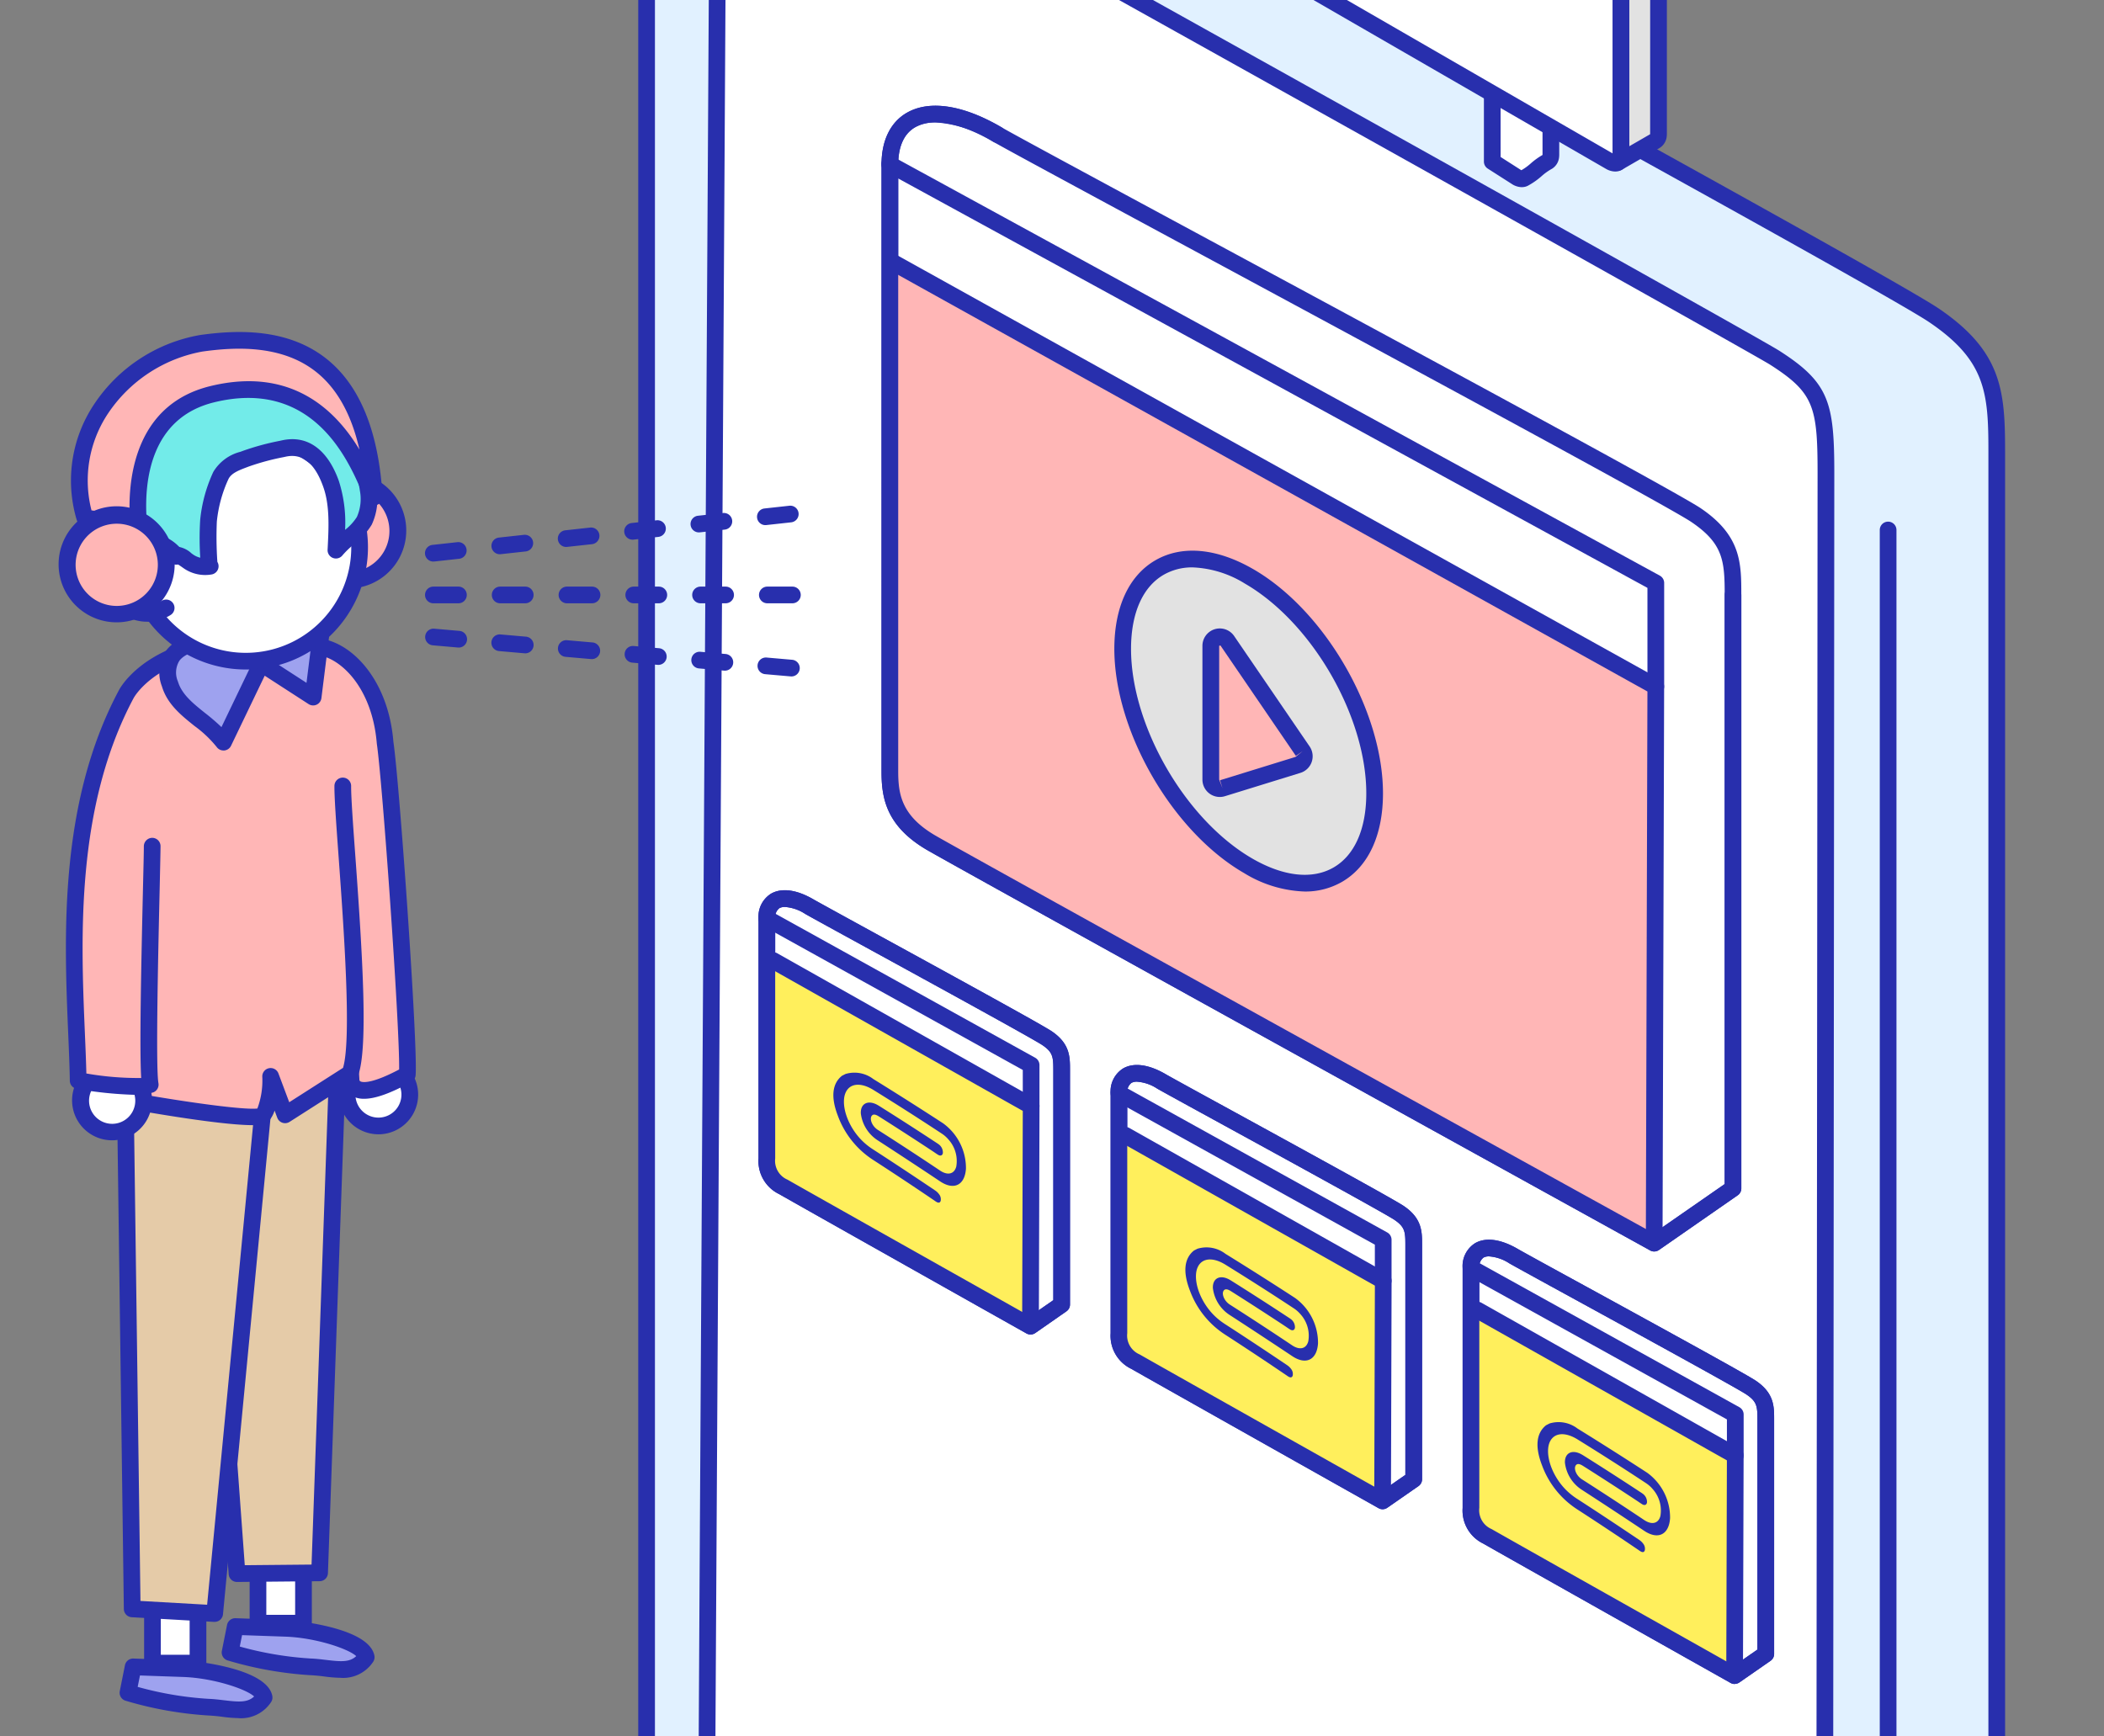 <svg xmlns="http://www.w3.org/2000/svg" width="252" height="208" viewBox="0 0 252 208"><rect x="0" y="0" width="252" height="208" fill="#808080" stroke="none"/><defs><clipPath id="a"><path transform="translate(0 55.379)" fill="none" d="M0 0h252v208H0z"/></clipPath></defs><g clip-path="url(#a)" transform="translate(0 -55.379)"><path d="M77.443 25.9v242.26c0 4.9.647 10.112 8.511 14.664s139.9 12.286 139.9 12.286l13.3-8.917V109.448c0-6.916-.232-11.362-7.526-16.3S106.139 23.757 99.366 19.8c-12.8-7.484-21.923-4.523-21.923 6.1" fill="#e1f1ff"/><path d="M225.856 296.11h-.059c-5.4-.316-132.366-7.8-140.344-12.419-8.314-4.812-9.01-10.539-9.01-15.53V25.9c0-4.688 1.663-8.12 4.81-9.925 4.412-2.531 11.023-1.477 18.619 2.963 2.264 1.324 17.211 9.534 36.134 19.928 38.531 21.164 91.3 50.15 96.182 53.456 7.581 5.134 7.966 9.854 7.966 17.13v176.741a1 1 0 0 1-.443.83l-13.3 8.917a1 1 0 0 1-.557.17M86.735 16.636a8.919 8.919 0 0 0-4.487 1.07c-2.49 1.428-3.805 4.26-3.805 8.19v242.263c0 4.828.612 9.516 8.012 13.8 6.263 3.625 102.214 9.967 139.124 12.134l12.575-8.433V109.448c0-7.014-.315-10.888-7.087-15.474-4.8-3.254-59.7-33.407-96.024-53.359C116.107 30.214 101.15 22 98.862 20.66c-4.542-2.66-8.735-4.024-12.127-4.024" fill="#282fad"/><path d="M86.88 270.727c2.13 1.128 131.672 8.757 131.672 8.757s.143-163.5.143-167.391c0-8.256-2.236-10.96-7.863-14.562-3.1-1.983-20.451-11.395-20.451-11.395S93.528 31.651 89.719 29.592C86.7 27.962 86 30.761 86 35.772c0 3.038-1.315 226.121-1.315 228.775s-.641 4.677 2.2 6.18" fill="#fff"/><path d="M218.553 280.484a.568.568 0 0 1-.059 0c-30.44-1.792-129.927-7.731-132.081-8.871-2.938-1.555-2.849-3.747-2.763-5.866.016-.383.032-.783.032-1.2 0-1.285.3-53.377.624-108.527.34-58.347.694-118.681.694-120.249 0-4.361.565-6.477 1.952-7.3a3.182 3.182 0 0 1 3.246.244c1 .542 119.461 66.47 122.913 68.68 5.98 3.828 6.587 6.2 6.587 14.7 0 3.852-.141 165.757-.142 167.392a1 1 0 0 1-1 1M87.283 269.808c3.975 1 94.254 6.491 130.271 8.616.012-14.1.141-162.645.141-166.331 0-7.971-.419-9.658-5.665-13.016-2.742-1.756-116.712-65.323-122.786-68.605-.585-.316-1.05-.42-1.271-.287-.365.215-.973 1.232-.973 5.586 0 1.574-.351 61.911-.691 120.261-.321 55.147-.624 107.235-.624 108.515 0 .444-.016.87-.034 1.279-.081 2.007-.122 3.027 1.635 3.982m138.857 15.538a1 1 0 0 1-1-1v-165.48a1 1 0 1 1 2 0v165.48a1 1 0 0 1-1 1" fill="#282fad"/><path d="M91.849 165.4v28.745a3.425 3.425 0 0 0 1.977 3.406c1.826 1.057 29.6 16.682 29.6 16.682l3.732-2.592V183.53c0-1.606-.054-2.639-1.748-3.786s-26.9-14.838-28.471-15.758c-2.973-1.738-5.092-1.05-5.092 1.417" fill="#fff"/><path d="M123.428 215.236a.993.993 0 0 1-.49-.128c-1.135-.638-27.8-15.641-29.614-16.689a4.392 4.392 0 0 1-2.475-4.272V165.4a3.228 3.228 0 0 1 1.5-2.971c1.274-.73 3.083-.485 5.094.691.521.3 3.773 2.086 7.89 4.341 10.265 5.621 19.566 10.727 20.636 11.452 2.187 1.481 2.187 3.074 2.187 4.614v28.114a1 1 0 0 1-.429.821L124 215.058a1 1 0 0 1-.57.178m-29.419-51.215a1.328 1.328 0 0 0-.664.146 1.384 1.384 0 0 0-.5 1.236v28.744a2.453 2.453 0 0 0 1.477 2.541c1.66.96 25.141 14.173 29.046 16.37l2.787-1.937V183.53c0-1.539-.063-2.115-1.308-2.958-1.081-.732-12.752-7.124-20.476-11.354-4.131-2.262-7.393-4.05-7.939-4.368a5.07 5.07 0 0 0-2.425-.829" fill="#282fad"/><path d="m92.613 170.44-.491 25.367 31.306 18.429.075-26.371Z" fill="#ffef5c"/><path d="M123.428 215.236a.993.993 0 0 1-.49-.128c-1.135-.638-27.8-15.641-29.614-16.689a4.392 4.392 0 0 1-2.475-4.272V165.4a3.228 3.228 0 0 1 1.5-2.971c1.274-.73 3.083-.485 5.094.691.521.3 3.773 2.086 7.89 4.341 10.265 5.621 19.566 10.727 20.636 11.452 2.187 1.481 2.187 3.074 2.187 4.614v28.114a1 1 0 0 1-.429.821L124 215.058a1 1 0 0 1-.57.178m-29.419-51.215a1.328 1.328 0 0 0-.664.146 1.384 1.384 0 0 0-.5 1.236v28.744a2.453 2.453 0 0 0 1.477 2.541c1.66.96 25.141 14.173 29.046 16.37l2.787-1.937V183.53c0-1.539-.063-2.115-1.308-2.958-1.081-.732-12.752-7.124-20.476-11.354-4.131-2.262-7.393-4.05-7.939-4.368a5.07 5.07 0 0 0-2.425-.829" fill="#282fad"/><path d="M123.428 214.138a1 1 0 0 1-1-1l.073-24.687-30.38-17.137a1 1 0 1 1 .983-1.742l30.89 17.424a1 1 0 0 1 .509.874l-.075 25.274a1 1 0 0 1-1 1" fill="#282fad"/><path d="M123.5 188.865a1 1 0 0 1-1-1v-4.319l-31.14-17.268a1 1 0 1 1 .971-1.749l31.654 17.553a1 1 0 0 1 .515.875v4.908a1 1 0 0 1-1 1m-22.209-4.844a3.725 3.725 0 0 1 3.314.617q4.278 2.645 8.341 5.291a6.633 6.633 0 0 1 2.748 5.44c-.126 1.972-1.441 2.647-3.119 1.507a715.503 715.503 0 0 0-7.524-4.949 4.48 4.48 0 0 1-1.95-3.191c-.039-1.127.786-1.595 1.869-1.066a4.607 4.607 0 0 1 .4.231q3.5 2.2 6.855 4.411a2.917 2.917 0 0 1 .268.19 1.218 1.218 0 0 1 .438.976c-.034.307-.285.413-.577.23-.2-.122-.393-.261-.59-.393q-3.18-2.1-6.495-4.2c-.331-.207-.631-.318-.826-.117-.317.329-.066 1.109.5 1.582a2.275 2.275 0 0 0 .254.18q3.777 2.413 7.375 4.824c.934.635 1.72.44 1.961-.462a3.842 3.842 0 0 0-.92-3.23 3.8 3.8 0 0 0-.742-.674q-4.048-2.671-8.317-5.312c-1.713-1.035-3.118-.675-3.422.836-.285 1.552.606 3.767 2.117 5.269a7.934 7.934 0 0 0 1.337 1.064 466.547 466.547 0 0 1 7.451 4.929 1.859 1.859 0 0 1 .44.43.967.967 0 0 1 .193.776c-.057.221-.208.282-.43.186a1.909 1.909 0 0 1-.285-.18q-3.612-2.455-7.409-4.914a10.644 10.644 0 0 1-4.179-5.23c-.881-2.263-.693-3.873.45-4.807a.546.546 0 0 1 .1-.058c.123-.064.247-.126.371-.189" fill="#282fad"/><path d="M134.016 186.333v28.745a3.425 3.425 0 0 0 1.977 3.406c1.826 1.057 29.6 16.682 29.6 16.682l3.732-2.592V204.46c0-1.606-.054-2.639-1.748-3.786s-26.9-14.838-28.471-15.758c-2.973-1.738-5.092-1.05-5.092 1.417" fill="#fff"/><path d="M165.6 236.166a.993.993 0 0 1-.49-.128c-1.135-.638-27.8-15.64-29.614-16.689a4.39 4.39 0 0 1-2.475-4.271v-28.745a3.228 3.228 0 0 1 1.5-2.971c1.272-.729 3.08-.485 5.094.691.522.306 3.789 2.1 7.923 4.359 10.247 5.613 19.535 10.71 20.6 11.434 2.187 1.481 2.187 3.074 2.187 4.615v28.113a1 1 0 0 1-.429.821l-3.732 2.593a1 1 0 0 1-.57.178m-29.417-51.215a1.337 1.337 0 0 0-.664.146 1.384 1.384 0 0 0-.5 1.236v28.745a2.452 2.452 0 0 0 1.477 2.54c1.659.96 25.141 14.173 29.046 16.37l2.787-1.937v-27.59c0-1.54-.063-2.115-1.308-2.959-1.079-.731-12.732-7.113-20.443-11.336-4.148-2.272-7.425-4.067-7.972-4.386a5.081 5.081 0 0 0-2.425-.829" fill="#282fad"/><path d="m134.78 191.37-.491 25.367 31.306 18.429.075-26.371Z" fill="#ffef5c"/><path d="M165.6 236.166a.993.993 0 0 1-.49-.128c-1.135-.638-27.8-15.64-29.614-16.689a4.39 4.39 0 0 1-2.475-4.271v-28.745a3.228 3.228 0 0 1 1.5-2.971c1.272-.729 3.08-.485 5.094.691.522.306 3.789 2.1 7.923 4.359 10.247 5.613 19.535 10.71 20.6 11.434 2.187 1.481 2.187 3.074 2.187 4.615v28.113a1 1 0 0 1-.429.821l-3.732 2.593a1 1 0 0 1-.57.178m-29.417-51.215a1.337 1.337 0 0 0-.664.146 1.384 1.384 0 0 0-.5 1.236v28.745a2.452 2.452 0 0 0 1.477 2.54c1.659.96 25.141 14.173 29.046 16.37l2.787-1.937v-27.59c0-1.54-.063-2.115-1.308-2.959-1.079-.731-12.732-7.113-20.443-11.336-4.148-2.272-7.425-4.067-7.972-4.386a5.081 5.081 0 0 0-2.425-.829" fill="#282fad"/><path d="M165.6 235.068a1 1 0 0 1-1-1l.072-24.687-30.379-17.137a1 1 0 1 1 .983-1.742l30.889 17.424a1 1 0 0 1 .509.874l-.074 25.274a1 1 0 0 1-1 1" fill="#282fad"/><path d="M165.669 209.795a1 1 0 0 1-1-1v-4.319l-31.139-17.268a1 1 0 0 1 .971-1.749l31.653 17.553a1 1 0 0 1 .515.875v4.908a1 1 0 0 1-1 1m-22.211-4.844a3.725 3.725 0 0 1 3.314.617q4.278 2.645 8.341 5.291a6.633 6.633 0 0 1 2.748 5.44c-.126 1.972-1.441 2.647-3.119 1.507a715.503 715.503 0 0 0-7.524-4.949 4.48 4.48 0 0 1-1.95-3.191c-.039-1.127.786-1.6 1.869-1.066a4.6 4.6 0 0 1 .4.231q3.5 2.2 6.855 4.411a2.913 2.913 0 0 1 .268.19 1.218 1.218 0 0 1 .438.976c-.034.307-.285.413-.577.23-.2-.122-.393-.261-.59-.393q-3.18-2.1-6.5-4.2c-.331-.207-.631-.318-.826-.117-.317.329-.066 1.109.5 1.582a2.276 2.276 0 0 0 .254.18q3.777 2.414 7.375 4.824c.934.635 1.72.44 1.961-.462a3.842 3.842 0 0 0-.92-3.23 3.8 3.8 0 0 0-.742-.674q-4.049-2.672-8.317-5.312c-1.713-1.035-3.118-.675-3.422.836-.285 1.552.606 3.767 2.117 5.269a7.933 7.933 0 0 0 1.337 1.064 459.798 459.798 0 0 1 7.451 4.93 1.835 1.835 0 0 1 .44.429.967.967 0 0 1 .193.776c-.057.221-.208.282-.43.186a1.909 1.909 0 0 1-.285-.18q-3.612-2.456-7.409-4.914a10.644 10.644 0 0 1-4.179-5.23c-.881-2.263-.693-3.873.45-4.807a.545.545 0 0 1 .1-.058c.123-.064.247-.126.371-.189" fill="#282fad"/><path d="M176.182 207.263v28.745a3.425 3.425 0 0 0 1.977 3.406c1.826 1.057 29.6 16.682 29.6 16.682l3.732-2.592V225.39c0-1.606-.054-2.639-1.748-3.786s-26.9-14.838-28.471-15.758c-2.973-1.738-5.092-1.05-5.092 1.417" fill="#fff"/><path d="M207.761 257.1a.993.993 0 0 1-.49-.128c-1.135-.638-27.8-15.64-29.613-16.689a4.391 4.391 0 0 1-2.476-4.271v-28.749a3.23 3.23 0 0 1 1.5-2.971c1.273-.731 3.083-.484 5.1.691.522.306 3.789 2.1 7.923 4.359 10.247 5.613 19.535 10.71 20.6 11.434 2.187 1.481 2.187 3.074 2.187 4.615V253.5a1 1 0 0 1-.429.821l-3.733 2.593a1 1 0 0 1-.57.178m-29.416-51.215a1.344 1.344 0 0 0-.665.146 1.384 1.384 0 0 0-.5 1.236v28.745a2.453 2.453 0 0 0 1.478 2.541c1.659.96 25.141 14.172 29.045 16.369l2.788-1.937v-27.59c0-1.54-.063-2.115-1.308-2.959-1.079-.731-12.732-7.113-20.443-11.336-4.148-2.272-7.425-4.067-7.972-4.386a5.082 5.082 0 0 0-2.425-.829" fill="#282fad"/><path d="m176.947 212.3-.491 25.367 31.306 18.433.075-26.371Z" fill="#ffef5c"/><path d="M207.761 257.1a.993.993 0 0 1-.49-.128c-1.135-.638-27.8-15.64-29.613-16.689a4.391 4.391 0 0 1-2.476-4.271v-28.749a3.23 3.23 0 0 1 1.5-2.971c1.273-.731 3.083-.484 5.1.691.522.306 3.789 2.1 7.923 4.359 10.247 5.613 19.535 10.71 20.6 11.434 2.187 1.481 2.187 3.074 2.187 4.615V253.5a1 1 0 0 1-.429.821l-3.733 2.593a1 1 0 0 1-.57.178m-29.416-51.215a1.344 1.344 0 0 0-.665.146 1.384 1.384 0 0 0-.5 1.236v28.745a2.453 2.453 0 0 0 1.478 2.541c1.659.96 25.141 14.172 29.045 16.369l2.788-1.937v-27.59c0-1.54-.063-2.115-1.308-2.959-1.079-.731-12.732-7.113-20.443-11.336-4.148-2.272-7.425-4.067-7.972-4.386a5.082 5.082 0 0 0-2.425-.829" fill="#282fad"/><path d="M207.761 256a1 1 0 0 1-1-1l.073-24.688-30.379-17.137a1 1 0 1 1 .983-1.742l30.889 17.425a1 1 0 0 1 .509.874L208.761 255a1 1 0 0 1-1 1" fill="#282fad"/><path d="M207.836 230.725a1 1 0 0 1-1-1v-4.319L175.7 208.138a1 1 0 0 1 .971-1.749l31.654 17.554a1 1 0 0 1 .515.874v4.908a1 1 0 0 1-1 1m-22.215-4.843a3.725 3.725 0 0 1 3.314.617q4.278 2.645 8.341 5.291a6.633 6.633 0 0 1 2.748 5.44c-.126 1.972-1.441 2.647-3.119 1.507a715.503 715.503 0 0 0-7.524-4.949 4.48 4.48 0 0 1-1.95-3.191c-.039-1.127.786-1.6 1.869-1.066a4.606 4.606 0 0 1 .4.231q3.5 2.2 6.855 4.411a2.915 2.915 0 0 1 .268.19 1.218 1.218 0 0 1 .438.976c-.034.307-.285.413-.577.23-.2-.122-.393-.261-.59-.393q-3.18-2.1-6.495-4.2c-.331-.207-.631-.318-.826-.117-.317.329-.066 1.109.5 1.582a2.273 2.273 0 0 0 .254.18q3.777 2.414 7.375 4.824c.934.635 1.72.44 1.961-.462a3.842 3.842 0 0 0-.92-3.23 3.8 3.8 0 0 0-.742-.674q-4.049-2.672-8.317-5.312c-1.713-1.035-3.118-.675-3.422.836-.285 1.552.606 3.767 2.117 5.269a7.932 7.932 0 0 0 1.337 1.064 459.798 459.798 0 0 1 7.451 4.93 1.835 1.835 0 0 1 .44.429.967.967 0 0 1 .193.776c-.057.221-.208.282-.43.186a1.909 1.909 0 0 1-.285-.18q-3.612-2.456-7.409-4.914a10.644 10.644 0 0 1-4.179-5.23c-.881-2.263-.693-3.873.45-4.807a.546.546 0 0 1 .1-.058c.123-.064.247-.126.371-.189" fill="#282fad"/><path d="M35.831 119.315a5.906 5.906 0 1 0 5.549-6.242 5.905 5.905 0 0 0-5.549 6.242" fill="#ffb6b6"/><path d="M41.718 125.876a6.951 6.951 0 1 1 .414-.013 6.36 6.36 0 0 1-.414.013m.016-11.813c-.1 0-.195 0-.294.008a4.922 4.922 0 1 0 .294-.008" fill="#282fad"/><path fill="#fff" d="M18.26 247.683h5.454v6.917H18.26z"/><path d="M23.714 255.6H18.26a1 1 0 0 1-1-1v-6.917a1 1 0 0 1 1-1h5.454a1 1 0 0 1 1 1v6.917a1 1 0 0 1-1 1m-4.454-2h3.454v-4.917H19.26Z" fill="#282fad"/><path fill="#fff" d="M30.896 242.894h5.454v6.917h-5.454z"/><path d="M36.35 250.811H30.9a1 1 0 0 1-1-1V242.9a1 1 0 0 1 1-1h5.45a1 1 0 0 1 1 1v6.916a1 1 0 0 1-1 1m-4.453-2h3.453v-4.917H31.9Z" fill="#282fad"/><path d="M41.58 186.732a3.755 3.755 0 1 0 3.515-3.981 3.756 3.756 0 0 0-3.515 3.981" fill="#fff"/><path d="M45.325 191.253a4.759 4.759 0 0 1-4.743-4.459 4.755 4.755 0 1 1 5.042 4.451c-.1.007-.2.009-.3.009m-2.748-4.583a2.755 2.755 0 1 0 2.578-2.921 2.767 2.767 0 0 0-2.578 2.921" fill="#282fad"/><path d="M37.435 132.819c3.663-.124 8.095 4.215 8.681 11.5.738 5.027 2.93 36.419 2.662 39.783-3.077 1.692-6.155 2.824-6.722.864-.3-5.043-.295-4.2-.295-4.2" fill="#ffb6b6"/><path d="M43.608 187a3.033 3.033 0 0 1-1.167-.211 2.3 2.3 0 0 1-1.346-1.542 1.024 1.024 0 0 1-.037-.219c-.162-2.736-.231-3.67-.26-3.988a1 1 0 0 1-.038-.27 1.052 1.052 0 0 1 .973-1.056c.606-.014.842-.025 1.006 1.048h.021v.108c.1.739.175 1.945.291 3.9a.26.26 0 0 0 .162.165c.251.1 1.305.292 4.593-1.446.073-5.269-1.991-34.377-2.674-39.028-.568-7.025-4.707-10.647-7.547-10.647h-.111a1.018 1.018 0 0 1-1.033-.966 1 1 0 0 1 .965-1.033h.184c4.137 0 8.905 4.684 9.528 12.422.741 5.024 2.944 36.4 2.662 39.942a1 1 0 0 1-.515.8c-2.469 1.359-4.307 2.02-5.652 2.02" fill="#282fad"/><path d="M22 255.253c2.038.072 9.2 1.211 9.636 3.459-1.592 2.3-4.072 1.249-6.68 1.159a43.478 43.478 0 0 1-9.626-1.725l.618-3.1Z" fill="#9ea2ef"/><path d="M28.589 261.187a16.488 16.488 0 0 1-1.977-.16 20.117 20.117 0 0 0-1.694-.157 44.076 44.076 0 0 1-9.886-1.768 1 1 0 0 1-.686-1.151l.619-3.1a1 1 0 0 1 1.015-.8l6.052.21c.1 0 9.9.7 10.583 4.27a1 1 0 0 1-.16.758 4.31 4.31 0 0 1-3.866 1.906m-12.1-3.75a40.779 40.779 0 0 0 8.5 1.434c.647.023 1.267.1 1.866.171 1.737.21 2.788.293 3.583-.457-.953-.887-4.854-2.2-8.474-2.333l-5.2-.181Z" fill="#282fad"/><path d="M34.226 250.426c2.038.072 9.2 1.211 9.636 3.459-1.592 2.3-4.072 1.249-6.68 1.159a43.479 43.479 0 0 1-9.626-1.725l.618-3.1Z" fill="#9ea2ef"/><path d="M40.818 256.36a16.522 16.522 0 0 1-1.978-.16 20.117 20.117 0 0 0-1.694-.157 44.09 44.09 0 0 1-9.886-1.768 1 1 0 0 1-.686-1.151l.619-3.1a1.008 1.008 0 0 1 1.015-.805l6.053.211c.1 0 9.893.7 10.582 4.269a1 1 0 0 1-.159.759 4.312 4.312 0 0 1-3.866 1.906m-12.1-3.75a40.857 40.857 0 0 0 8.5 1.434c.646.023 1.266.1 1.865.171 1.737.21 2.789.292 3.584-.457-.954-.887-4.855-2.205-8.474-2.333l-5.2-.181Z" fill="#282fad"/><path d="m23.7 169.743 16.846 10.07-2.267 63.972-9.892.093-4.205-57.618Z" fill="#e5cba8"/><path d="M28.388 244.878a1 1 0 0 1-1-.927l-4.207-57.618-.481-16.561a1 1 0 0 1 1.513-.887l16.846 10.07a1 1 0 0 1 .486.894l-2.267 63.973a1 1 0 0 1-.989.964l-9.892.092Zm-3.634-73.34.427 14.694 4.135 56.638 8-.075 2.211-62.426Z" fill="#282fad"/><path d="m15.666 173.8 16.146 11.16-6.1 63.7-9.877-.559-.776-57.787Z" fill="#e5cba8"/><path d="M25.711 249.662h-.058l-9.877-.56a1 1 0 0 1-.943-.985l-.776-57.787.61-16.563a1 1 0 0 1 1.567-.786l16.147 11.158a1 1 0 0 1 .426.918l-6.1 63.7a1 1 0 0 1-.994.9m-8.891-2.505 7.986.453 5.954-62.161-14.162-9.781-.542 14.69Z" fill="#282fad"/><path d="M41.058 149.524c-.038 4.659 2.7 29.931.861 34.426l-7.771 4.97-1.728-4.6s.077 3.649-1.023 4.749c-1.979.66-16.167-1.9-16.167-1.9-3.273-4.91-2.524-11.155-2.524-17.757 0-6.89-.107-27.1 5.267-32.448 2.476-2.466 5.024-4.037 8.6-4.179 0 0 8.706-2.882 9.057-1.418" fill="#ffb6b6"/><path d="M30.266 190.158c-3.738 0-12.325-1.492-15.214-2.015a1 1 0 0 1-.655-.429c-2.925-4.388-2.83-9.643-2.729-15.207.018-1.023.037-2.059.037-3.1v-.4c0-7.443-.008-27.213 5.56-32.759 2.967-2.954 5.707-4.294 9.129-4.463 2.955-.971 7.976-2.413 9.509-1.56a1.407 1.407 0 0 1 .7.9 1 1 0 0 1-1.778.825c-1.035-.173-4.83.747-7.937 1.775a.947.947 0 0 1-.275.05c-2.944.117-5.319 1.279-7.938 3.888-4.975 4.959-4.975 24.816-4.975 31.342v.4c0 1.057-.019 2.1-.037 3.141-.093 5.084-.18 9.895 2.168 13.708 6.333 1.133 13.3 2.1 14.995 1.911a9.552 9.552 0 0 0 .588-3.827 1 1 0 0 1 1.936-.372l1.293 3.447 6.443-4.119c1.054-3.476.066-17.063-.53-25.276-.288-3.96-.514-7.088-.5-8.5a1 1 0 0 1 1-.991h.009a1 1 0 0 1 .991 1.008c-.009 1.331.225 4.579.5 8.339.883 12.157 1.57 23.328.288 26.458a1 1 0 0 1-.386.463l-7.773 4.969a1 1 0 0 1-1.475-.491l-.321-.86a3.63 3.63 0 0 1-.785 1.362 1 1 0 0 1-.391.241 5.117 5.117 0 0 1-1.447.145m4.395-58.567" fill="#282fad"/><path d="M9.691 187.451a3.755 3.755 0 1 0 3.515-3.981 3.756 3.756 0 0 0-3.515 3.981" fill="#fff"/><path d="M13.431 191.973a4.788 4.788 0 1 1 .3-.01c-.1.007-.2.01-.3.01m.012-7.51c-.059 0-.116 0-.175.005a2.768 2.768 0 1 0 .175-.005" fill="#282fad"/><path d="M22.487 133.4c-5.692 1.794-7.37 5.151-7.37 5.151-8.374 15.7-5.929 35.128-5.754 46.274 0 0 6.953 1.2 8.631.48-.479-2.638.209-25.158.24-28.56" fill="#ffb6b6"/><path d="M16.061 186.522a47.649 47.649 0 0 1-6.868-.716 1 1 0 0 1-.83-.97c-.027-1.689-.107-3.6-.192-5.617-.489-11.649-1.159-27.6 6.063-41.144.064-.129 1.926-3.734 7.952-5.634a1 1 0 0 1 .6 1.908c-5.16 1.626-6.765 4.621-6.781 4.651-6.974 13.078-6.317 28.716-5.838 40.135.073 1.709.141 3.339.177 4.833a35.971 35.971 0 0 0 6.567.541c-.21-3.412-.01-13.112.217-22.888.055-2.323.1-4.11.1-4.89a1.02 1.02 0 0 1 1.009-.991 1 1 0 0 1 .991 1.01c-.007.784-.049 2.582-.1 4.917-.163 6.986-.5 21.523-.152 23.454a1 1 0 0 1-.589 1.1 6.557 6.557 0 0 1-2.328.3" fill="#282fad"/><path d="M26.765 144.277c-1.865-2.582-5.489-3.88-6.416-6.974-1.658-5.527 5.346-5.484 9.561-5.418 2.153.035 7-2.365 8.511-.388l-.921 7.384-6.209-4.021Z" fill="#9ea2ef"/><path d="M26.765 145.277a1 1 0 0 1-.81-.415 13.834 13.834 0 0 0-2.65-2.514c-1.608-1.287-3.272-2.618-3.914-4.758a4.584 4.584 0 0 1 .5-4.272c1.939-2.562 6.816-2.48 10.038-2.433a11.374 11.374 0 0 0 2.546-.489c2.5-.634 5.329-1.353 6.744.493a1.006 1.006 0 0 1 .2.732l-.922 7.384a1 1 0 0 1-1.536.715l-5.256-3.4-4.034 8.394a1 1 0 0 1-.813.563h-.089m1.756-12.406c-2.532 0-5.931.19-7.037 1.653a2.7 2.7 0 0 0-.177 2.492c.462 1.542 1.816 2.625 3.248 3.771a24.926 24.926 0 0 1 1.966 1.689l3.869-8.049a1 1 0 0 1 1.445-.407l4.871 3.155.66-5.286c-.858-.453-2.879.06-4.4.445a13.582 13.582 0 0 1-3.008.552H29.9a79.096 79.096 0 0 0-1.374-.014" fill="#282fad"/><path d="M17.6 114.163a13.637 13.637 0 1 0 18.612-5.055 13.636 13.636 0 0 0-18.612 5.055" fill="#fff"/><path d="M29.409 135.577a14.635 14.635 0 1 1 12.727-7.359 14.55 14.55 0 0 1-12.727 7.359M18.468 114.66a12.638 12.638 0 1 0 17.247-4.684 12.652 12.652 0 0 0-17.247 4.684" fill="#282fad"/><path d="m39.644 113.316-.08-.217c-.932-2.479-2.636-4.639-5.558-4a31.435 31.435 0 0 0-4.6 1.238c-1.143.44-2.391.847-2.948 2a16.942 16.942 0 0 0-1.479 5.4c-.051.449-.116 5.526.2 5.469a3.522 3.522 0 0 1-2.593-.563c-.748-.518-1.444-1.125-2.409-.7a4.879 4.879 0 0 0-1.64 1.672c-.253.355-1.893 2.683-1.419 3.152-1.054-1.043-2.509-1.356-3.551-2.544a10.456 10.456 0 0 1-2.214-4.49 27.138 27.138 0 0 1-.224-8.245c.33-4.407 1.6-7.959 5.933-9.446 1.272-.436.908-.055 1.852-.953a4.823 4.823 0 0 1 2.57-1.059 21.98 21.98 0 0 1 13.907 1.893c4.037 2.192 8.089 7.526 8.706 12.093a6.343 6.343 0 0 1-.465 3.761c-.668 1.288-2.508 2.357-3.4 3.506.131-2.627.3-5.49-.592-7.962" fill="#72ebe9"/><path d="M17.118 127.762a1 1 0 0 1-.7-.289 6.687 6.687 0 0 0-1.432-.98 7.883 7.883 0 0 1-2.165-1.614 11.421 11.421 0 0 1-2.436-4.921 28.21 28.21 0 0 1-.248-8.548c.288-3.849 1.3-8.5 6.6-10.317a8.852 8.852 0 0 1 .88-.257c.056-.013.1-.022.137-.035.041-.031.31-.287.472-.44a5.728 5.728 0 0 1 3.087-1.321 22.942 22.942 0 0 1 14.555 2c4.529 2.46 8.58 8.1 9.221 12.838a7.253 7.253 0 0 1-.569 4.355 8.688 8.688 0 0 1-2.155 2.367 10.194 10.194 0 0 0-1.338 1.291 1 1 0 0 1-1.791-.663l.012-.212c.127-2.528.259-5.142-.545-7.358l-.074-.2c-1-2.662-2.477-3.8-4.408-3.376l-.272.059a28.9 28.9 0 0 0-4.185 1.134l-.239.091c-.936.357-1.823.695-2.168 1.408a15.975 15.975 0 0 0-1.386 5.078 43.519 43.519 0 0 0 .064 4.836.973.973 0 0 1 .128.342 1 1 0 0 1-.808 1.161 4.524 4.524 0 0 1-3.337-.726l-.218-.153c-.726-.514-.923-.583-1.219-.453a4.422 4.422 0 0 0-1.208 1.309 10.389 10.389 0 0 0-1.315 2.256 1 1 0 0 1-.939 1.344m8.614-27.104a24.16 24.16 0 0 0-4.082.351 4 4 0 0 0-2.05.8 2.758 2.758 0 0 1-1.516.97 7.2 7.2 0 0 0-.7.2c-3.365 1.154-4.889 3.638-5.261 8.575a26.45 26.45 0 0 0 .2 7.941 9.442 9.442 0 0 0 1.993 4.06 6.107 6.107 0 0 0 1.651 1.195c.168.1.336.19.5.291a15.136 15.136 0 0 1 1.25-2.015 5.574 5.574 0 0 1 2.051-2.006 3.055 3.055 0 0 1 3.181.65l.2.141a2.48 2.48 0 0 0 .836.368 35.432 35.432 0 0 1-.007-4.563 17.748 17.748 0 0 1 1.573-5.722 5.317 5.317 0 0 1 3.257-2.406l.232-.088a30.436 30.436 0 0 1 4.476-1.222l.271-.06c2.958-.647 5.342 1 6.708 4.625l.084.228a16.337 16.337 0 0 1 .752 5.869 6.214 6.214 0 0 0 1.408-1.533 5.312 5.312 0 0 0 .361-3.166c-.554-4.106-4.229-9.2-8.192-11.348a19.386 19.386 0 0 0-9.178-2.138m-.707 21.554Zm.094-.01c-.031 0-.063 0-.094.01.031 0 .063-.008.094-.01" fill="#282fad"/><path d="M21.081 121.984A4.309 4.309 0 1 0 19.9 128.2" fill="#fff"/><path d="M17.612 129.853a5.176 5.176 0 0 1-.646-.04 5.309 5.309 0 1 1 4.919-8.423 1 1 0 1 1-1.607 1.188 3.309 3.309 0 1 0-3.067 5.25 3.247 3.247 0 0 0 2.159-.477 1 1 0 1 1 1.06 1.7 5.315 5.315 0 0 1-2.818.807" fill="#282fad"/><path d="M10.147 117.377c-3.223-11.7 6.6-19.856 13.958-20.875 7.487-1.036 19.576-.994 20.717 18.417-.795-.265-4.322-16.007-19.41-12.317-7.847 1.92-9.173 9.494-8.86 14.821a16.939 16.939 0 0 1-6.4-.046" fill="#ffb6b6"/><path d="M13.448 118.7a16.244 16.244 0 0 1-3.537-.354 1 1 0 0 1-.728-.706 16.467 16.467 0 0 1 2.079-13.82 19.184 19.184 0 0 1 12.706-8.311c4.286-.593 10.537-.928 15.308 2.989 3.892 3.194 6.093 8.7 6.543 16.36a1 1 0 0 1-1.313 1.007c-.556-.185-.751-.631-1.274-1.823-1.6-3.649-5.842-13.34-17.583-10.471-7.642 1.87-8.355 9.443-8.1 13.791a1 1 0 0 1-.817 1.042 18.132 18.132 0 0 1-3.284.3m-2.491-2.191a16.77 16.77 0 0 0 4.56.061c-.091-4.383.92-12.8 9.658-14.941 9.892-2.42 15.156 3.086 17.876 7.6-.932-4.12-2.619-7.2-5.043-9.189-4.165-3.419-9.85-3.1-13.767-2.554a17.331 17.331 0 0 0-11.309 7.43 14.462 14.462 0 0 0-1.975 11.589" fill="#282fad"/><path d="M8.094 123.366a5.906 5.906 0 1 0 5.549-6.243 5.905 5.905 0 0 0-5.549 6.243" fill="#ffb6b6"/><path d="M13.981 129.926a6.951 6.951 0 1 1 .414-.013 6.36 6.36 0 0 1-.414.013M14 118.113c-.1 0-.2 0-.3.008a4.924 4.924 0 1 0 .3-.008" fill="#282fad"/><path d="M106.584 75.075v72.672c0 2.877.38 5.939 5 8.612s86.546 47.932 86.546 47.932l9.434-6.554v-71.076c0-4.061-.136-6.672-4.419-9.573s-79.708-43.27-83.685-45.6c-7.517-4.395-12.874-2.656-12.874 3.582" fill="#fff"/><path d="M198.128 205.291a1 1 0 0 1-.483-.124c-.82-.453-81.99-45.3-86.564-47.943-5.072-2.936-5.5-6.431-5.5-9.477V75.075c0-2.868 1.077-5.065 3.032-6.187 2.721-1.562 6.752-.944 11.347 1.741 1.4.818 11.757 6.407 24.872 13.483 23.66 12.766 56.066 30.249 58.868 32.147 4.86 3.291 4.86 6.586 4.86 10.4v71.075a1 1 0 0 1-.43.822l-9.435 6.554a.994.994 0 0 1-.57.179M112.049 70.045a4.844 4.844 0 0 0-2.438.578c-1.675.961-2.027 2.951-2.027 4.452v72.672c0 2.709.344 5.341 4.5 7.746 4.36 2.523 78.838 43.674 85.985 47.622l8.5-5.9v-70.554c0-4.086-.169-6.164-3.981-8.745-2.72-1.843-35.073-19.3-58.7-32.044-13.131-7.085-23.5-12.681-24.932-13.516a14.478 14.478 0 0 0-6.9-2.311" fill="#282fad"/><path d="m107.138 87.745-.828 62.321 3.106 4.969 88.712 49.256.19-66.672Z" fill="#ffb6b6"/><path d="M198.128 205.291a1 1 0 0 1-.483-.125c-.82-.452-81.99-45.295-86.564-47.942-5.072-2.936-5.5-6.432-5.5-9.477V75.075c0-2.868 1.077-5.065 3.032-6.187 2.721-1.562 6.752-.944 11.347 1.741a1 1 0 0 1-1.01 1.727c-3.892-2.275-7.3-2.908-9.342-1.733-1.675.961-2.027 2.951-2.027 4.452v72.672c0 2.709.344 5.341 4.5 7.746 4.359 2.523 78.838 43.674 85.984 47.622l8.5-5.9v-70.554a1 1 0 0 1 2 0v71.075a1 1 0 0 1-.43.822l-9.435 6.554a1 1 0 0 1-.57.179" fill="#282fad"/><path d="M198.128 204.237a1 1 0 0 1-1-1l.188-65.028-90.665-50.418a1 1 0 0 1 .973-1.748l91.18 50.7a1 1 0 0 1 .513.877l-.189 65.619a1 1 0 0 1-1 1" fill="#282fad"/><path d="M198.318 138.619a1 1 0 0 1-1-1V125.8l-91.213-49.848a1 1 0 1 1 .959-1.754l91.736 50.135a1 1 0 0 1 .521.878v12.408a1 1 0 0 1-1 1" fill="#282fad"/><path d="M149.506 159.1c-8.333-4.811-15.066-16.473-15.039-26.049s6.8-13.437 15.137-8.626 15.066 16.473 15.039 26.049-6.805 13.437-15.137 8.626" fill="#e2e2e2"/><path d="M156.276 162.172a14.764 14.764 0 0 1-7.271-2.211c-8.6-4.963-15.566-17.037-15.539-26.917.015-4.987 1.765-8.736 4.929-10.557 3.186-1.834 7.342-1.453 11.709 1.067 8.6 4.963 15.567 17.039 15.539 26.918-.015 4.986-1.765 8.735-4.93 10.556a8.783 8.783 0 0 1-4.437 1.144m-13.438-38.827a6.81 6.81 0 0 0-3.445.875c-2.521 1.45-3.915 4.586-3.927 8.83-.025 9.24 6.5 20.536 14.539 25.179 3.723 2.149 7.171 2.528 9.711 1.066 2.52-1.45 3.915-4.586 3.927-8.829.026-9.24-6.5-20.536-14.539-25.18a12.8 12.8 0 0 0-6.266-1.941" fill="#282fad"/><path d="m146.419 149.8 9.037-2.8a1.082 1.082 0 0 0 .574-1.644l-9.037-13.228a1.082 1.082 0 0 0-1.975.611v16.02a1.082 1.082 0 0 0 1.4 1.034" fill="#ffb6b6"/><path d="M146.093 150.846a2.083 2.083 0 0 1-2.076-2.084v-16.021a2.081 2.081 0 0 1 3.8-1.174l9.038 13.228a2.082 2.082 0 0 1-1.1 3.164l-9.037 2.793a2.111 2.111 0 0 1-.62.094m.073-18.151-.149.046v16.021l.4 1.034-.295-.955 9.037-2.793.869-.689-.826.564Z" fill="#282fad"/><path d="M178.732 59.807V74.73l2.961 1.894a1.05 1.05 0 0 0 .762.149.541.541 0 0 0 .138-.064h.005c1.5-.865 1.286-1.11 2.785-1.976a.826.826 0 0 0 .353-.583 1.7 1.7 0 0 0 .017-.236V60.6a2.814 2.814 0 0 0-.758-1.778 2.085 2.085 0 0 0-.506-.411Z" fill="#fff"/><path d="M182.275 77.8a2.258 2.258 0 0 1-1.083-.307l-3-1.917a1 1 0 0 1-.461-.843V59.808a1 1 0 0 1 .765-.973l5.756-1.393a1.013 1.013 0 0 1 .735.106 3.058 3.058 0 0 1 .75.609 3.8 3.8 0 0 1 1.015 2.446v13.309a2.708 2.708 0 0 1-.026.37 1.817 1.817 0 0 1-.844 1.314 6.748 6.748 0 0 0-1.238.879 8.722 8.722 0 0 1-1.523 1.084 1.632 1.632 0 0 1-.365.168 1.659 1.659 0 0 1-.482.07m-2.543-3.614 2.484 1.588a6.547 6.547 0 0 0 1.121-.81 8.578 8.578 0 0 1 1.415-1.02V60.6a1.818 1.818 0 0 0-.5-1.1l-4.524 1.1Z" fill="#282fad"/><path d="M132.137 1.081a.59.59 0 0 1 .22-.073 1 1 0 0 1 .674.162l64.352 37.153a2.113 2.113 0 0 1 .506.412 2.81 2.81 0 0 1 .758 1.777v30.909a1.7 1.7 0 0 1-.017.235.822.822 0 0 1-.353.583l-4.5 2.6a.78.78 0 0 0 .282-.353 1.2 1.2 0 0 0 .077-.459V43.114a2.068 2.068 0 0 0-.1-.643 2.813 2.813 0 0 0-1.16-1.545L128.523 3.772a1.174 1.174 0 0 0-.436-.162.772.772 0 0 0-.448.068l4.5-2.6" fill="#e2e2e2"/><path d="M193.782 75.835a1 1 0 0 1-.646-1.765V43.115a1.086 1.086 0 0 0-.055-.338 1.827 1.827 0 0 0-.709-.985L128.023 4.638c-.015-.023.014-.041.045-.056a1 1 0 0 1-.929-1.769l4.5-2.6a1.578 1.578 0 0 1 .59-.2 1.991 1.991 0 0 1 1.3.287l64.352 37.154a3.129 3.129 0 0 1 .747.606 3.809 3.809 0 0 1 1.017 2.448v30.91a2.73 2.73 0 0 1-.026.37 1.819 1.819 0 0 1-.843 1.313l-4.5 2.6a1 1 0 0 1-.5.134M193.232 74ZM130 3.47l63.376 36.59a3.816 3.816 0 0 1 1.613 2.1 3.131 3.131 0 0 1 .151.953V72.9l2.5-1.444.007-30.94a1.829 1.829 0 0 0-.5-1.108 1.079 1.079 0 0 0-.266-.215l-64.35-37.157a.057.057 0 0 1 .027-.043Zm-1.9 1.1Z" fill="#282fad"/><path d="M128.087 3.61a1.192 1.192 0 0 1 .436.162l64.353 37.154a2.813 2.813 0 0 1 1.16 1.545 2.075 2.075 0 0 1 .1.644v30.909a1.2 1.2 0 0 1-.077.459.777.777 0 0 1-.282.352h-.005a.535.535 0 0 1-.137.064 1.043 1.043 0 0 1-.762-.149l-64.35-37.15a2.821 2.821 0 0 1-1.161-1.546 2.1 2.1 0 0 1-.1-.643V4.5a1.05 1.05 0 0 1 .253-.735.513.513 0 0 1 .118-.083l.009-.005a.764.764 0 0 1 .448-.069" fill="#fff"/><path d="M193.457 75.926a2.254 2.254 0 0 1-1.081-.306l-64.353-37.154a3.806 3.806 0 0 1-1.612-2.1 3.11 3.11 0 0 1-.152-.952V4.5a2.046 2.046 0 0 1 .568-1.463 1.527 1.527 0 0 1 .327-.235l.038-.02a1.761 1.761 0 0 1 1.03-.164 2.126 2.126 0 0 1 .8.289l64.353 37.153a3.819 3.819 0 0 1 1.613 2.1 3.136 3.136 0 0 1 .151.953v30.911a2.191 2.191 0 0 1-.151.837 1.776 1.776 0 0 1-.659.81.857.857 0 0 1-.1.059 1.523 1.523 0 0 1-.288.126 1.656 1.656 0 0 1-.483.07m-65.2-71.151v30.636a1.1 1.1 0 0 0 .056.337 1.841 1.841 0 0 0 .709.986l64.113 37.016V43.115a1.076 1.076 0 0 0-.055-.337 1.819 1.819 0 0 0-.709-.985ZM94.907 127.646h-3a1 1 0 0 1 0-2h3a1 1 0 0 1 0 2m-8 0h-3a1 1 0 0 1 0-2h3a1 1 0 0 1 0 2m-8 0h-3a1 1 0 0 1 0-2h3a1 1 0 0 1 0 2m-8 0h-3a1 1 0 0 1 0-2h3a1 1 0 0 1 0 2m-8 0h-3a1 1 0 0 1 0-2h3a1 1 0 0 1 0 2m-8 0h-3a1 1 0 0 1 0-2h3a1 1 0 0 1 0 2m39.837 8.754a.853.853 0 0 1-.088 0l-2.989-.262a1 1 0 1 1 .173-1.992l2.99.262a1 1 0 0 1-.086 2m-7.97-.7h-.089l-2.988-.262a1 1 0 0 1 .176-1.992l2.988.262a1 1 0 0 1-.087 2m-7.97-.7h-.089l-2.988-.262a1 1 0 0 1-.908-1.083.987.987 0 0 1 1.084-.909l2.988.262a1 1 0 0 1-.087 2m-7.969-.7a.847.847 0 0 1-.087 0l-2.99-.262a1 1 0 1 1 .174-1.992l2.989.262a1 1 0 0 1-.086 2m-7.969-.7a.849.849 0 0 1-.088 0l-2.988-.262a1 1 0 1 1 .173-1.992l2.989.262a1 1 0 0 1-.086 2m-7.97-.7h-.089l-2.988-.262a1 1 0 0 1 .176-1.992l2.988.262a1 1 0 0 1-.087 2M51.9 122.645a1 1 0 0 1-.108-1.994l2.982-.327a1 1 0 1 1 .226 1.988l-2.982.328h-.111m7.952-.872a1 1 0 0 1-.107-1.994l2.982-.326a1 1 0 1 1 .217 1.988l-2.982.326a1 1 0 0 1-.11.006m7.953-.871a1 1 0 0 1-.109-1.994l2.983-.328a1 1 0 0 1 .218 1.989l-2.982.327a1.028 1.028 0 0 1-.11.006m7.953-.872a1 1 0 0 1-.109-1.994l2.982-.328a1 1 0 0 1 .218 1.989l-2.981.327a1.028 1.028 0 0 1-.11.006m7.952-.872a1 1 0 0 1-.109-1.995l2.982-.326a1 1 0 0 1 .219 1.988l-2.982.327a1.028 1.028 0 0 1-.11.006m7.952-.872a1 1 0 0 1-.108-1.994l2.982-.327a1 1 0 1 1 .219 1.988l-2.983.327a1.028 1.028 0 0 1-.11.006" fill="#282fad"/></g></svg>